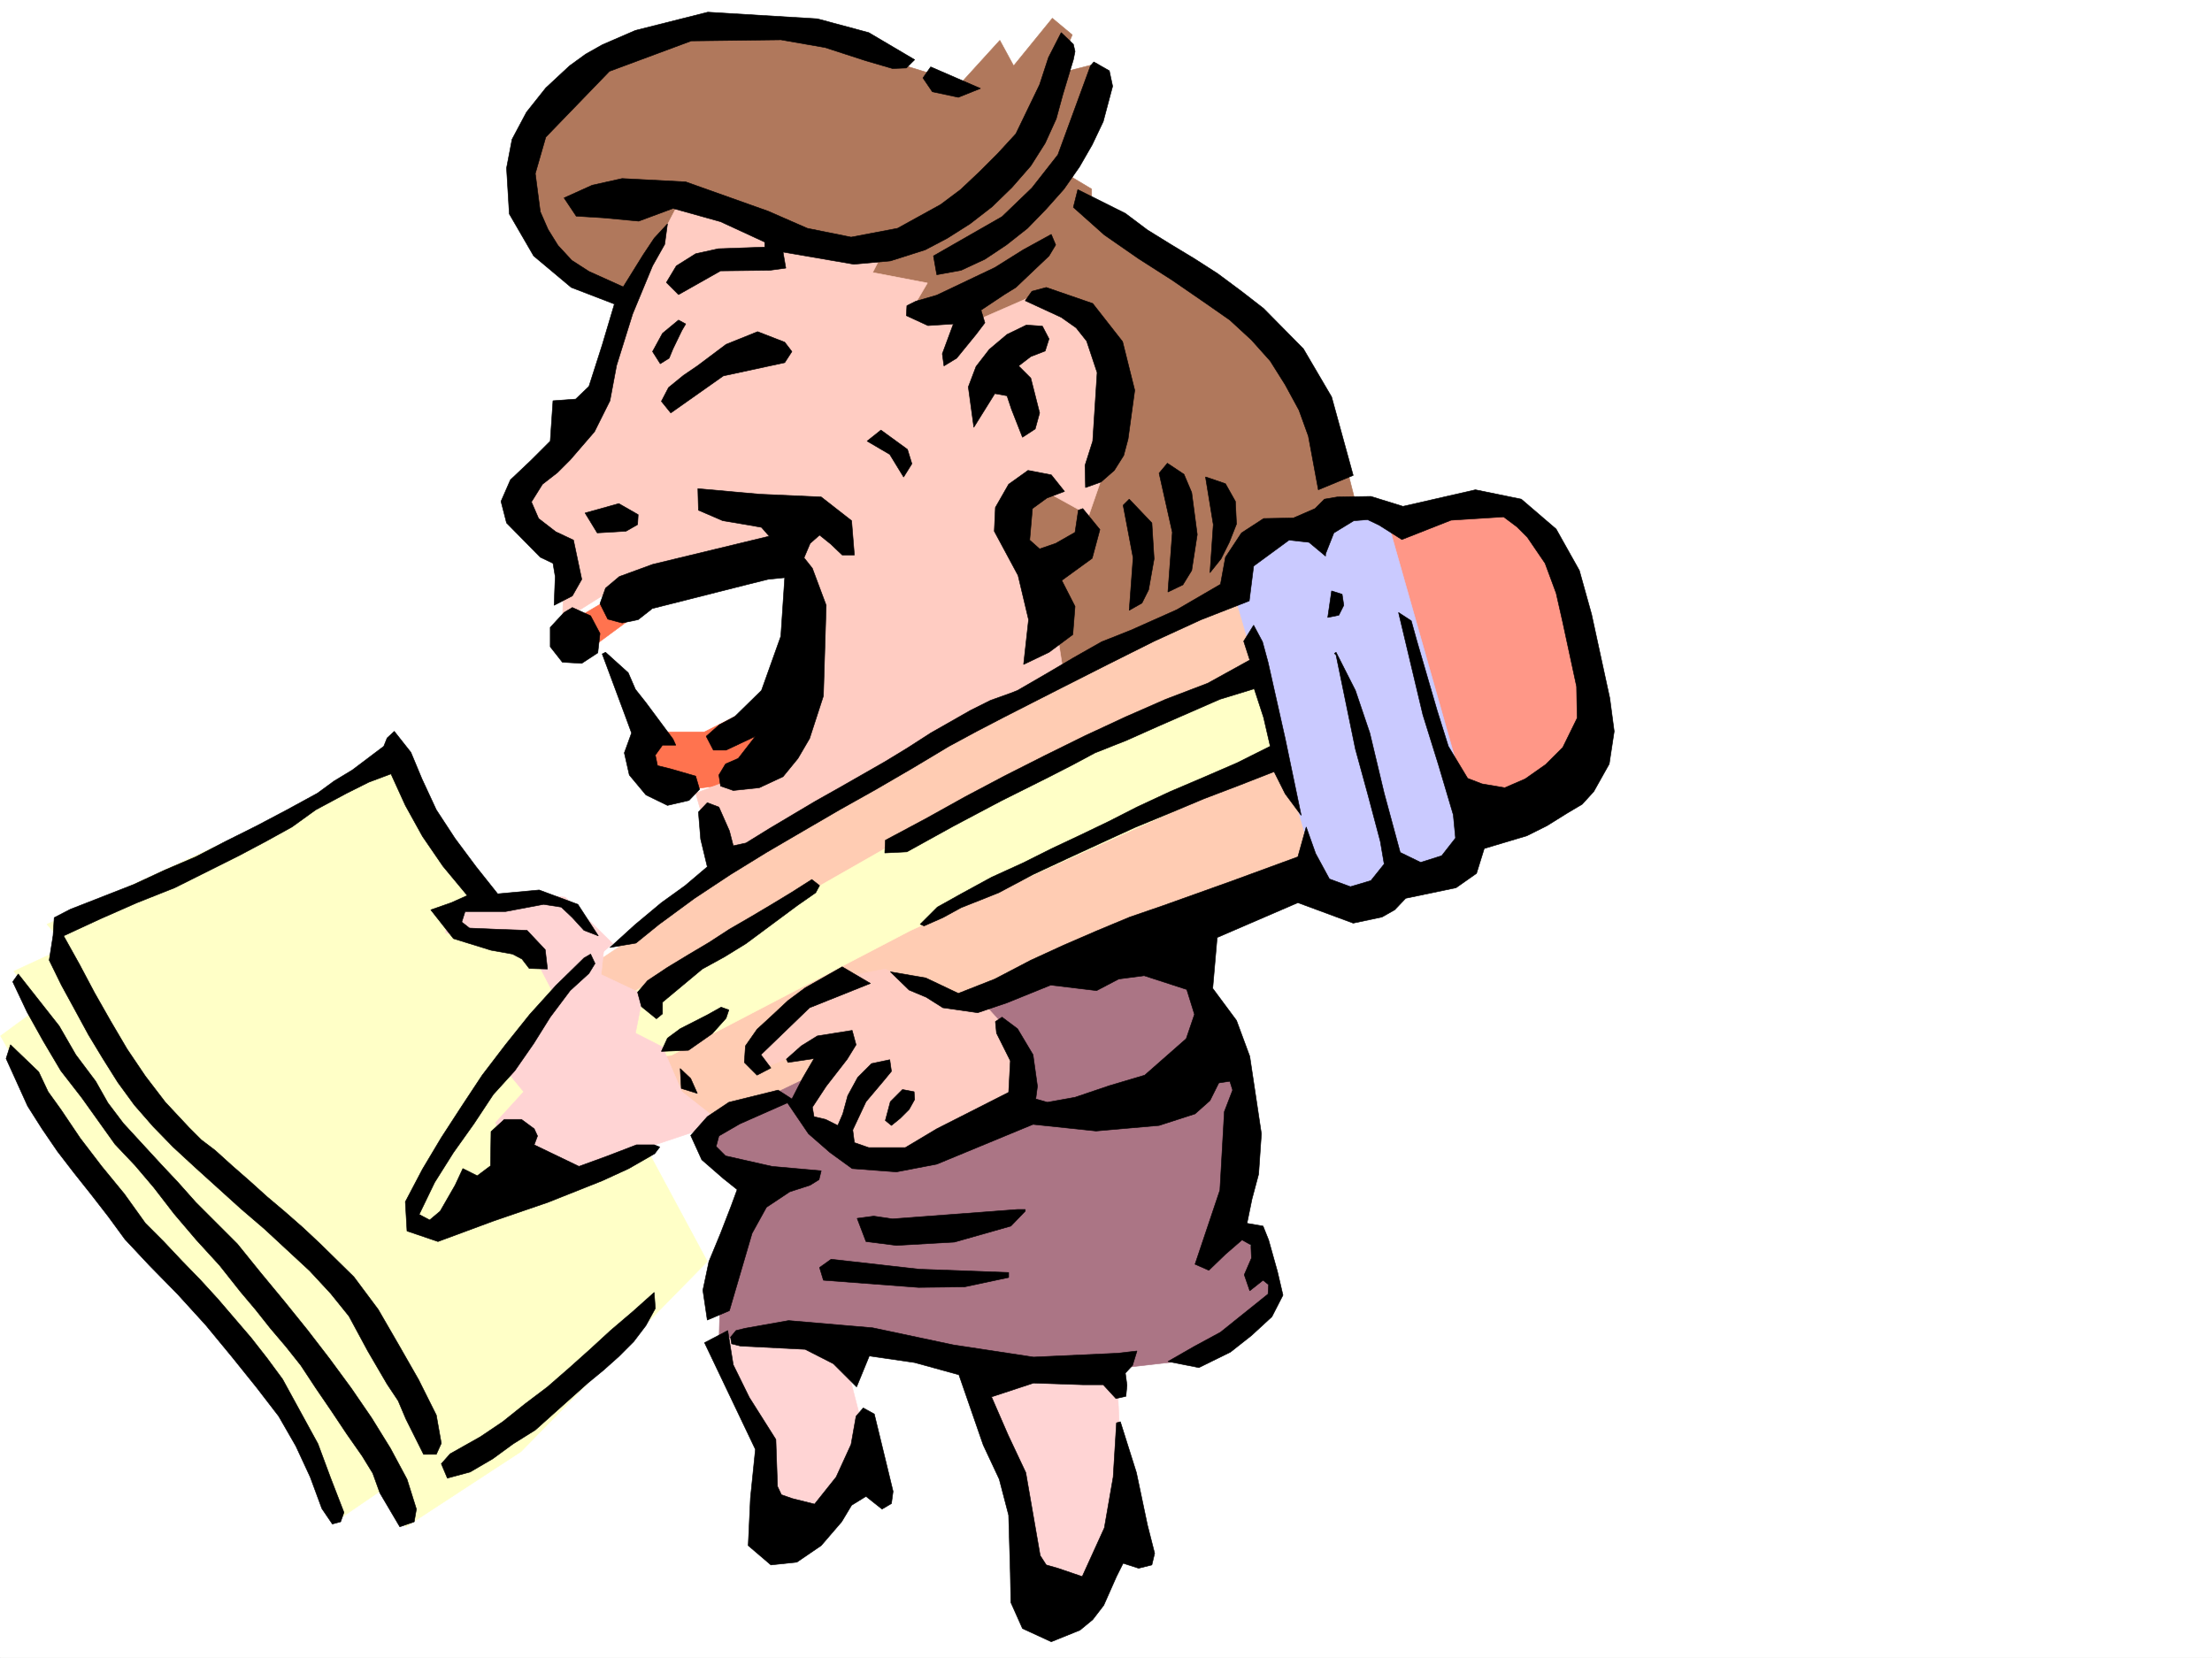 <svg xmlns="http://www.w3.org/2000/svg" width="2997.016" height="2246.297"><rect width="100%" height="100%" fill="#333333" stroke="none"/><defs><clipPath id="a"><path d="M0 0h2997v2244.137H0Zm0 0"/></clipPath></defs><path fill="#fff" d="M0 2246.297h2997.016V0H0Zm0 0"/><g clip-path="url(#a)" transform="translate(0 2.16)"><path fill="#fff" fill-rule="evenodd" stroke="#fff" stroke-linecap="square" stroke-linejoin="bevel" stroke-miterlimit="10" stroke-width=".743" d="M.742 2244.137h2995.531V-2.16H.743Zm0 0"/></g><path fill="#ffffc7" fill-rule="evenodd" stroke="#ffffc7" stroke-linecap="square" stroke-linejoin="bevel" stroke-miterlimit="10" stroke-width=".743" d="m531.957 1019.414-158.824 89.89-309.438 143.032 26.196 30.73-71.16 32.961 38.199 46.414-56.188 41.211 86.922 151.317 203.043 218.687 124.379 196.985 41.21 89.89 71.165-48.68 22.48 56.93 155.852-101.855 252.508-257.668-123.633-229.95-125.121-214.972-154.367-193.23Zm0 0"/><path fill="#ff9787" fill-rule="evenodd" stroke="#ff9787" stroke-linecap="square" stroke-linejoin="bevel" stroke-miterlimit="10" stroke-width=".743" d="m1891.11 716.82 127.39-38.984 64.434 26.98 56.187 125.082 15.719 184.278-113.86 86.879-108.66-36.715-71.941-329.574zm0 0"/><path fill="#cacaff" fill-rule="evenodd" stroke="#cacaff" stroke-linecap="square" stroke-linejoin="bevel" stroke-miterlimit="10" stroke-width=".743" d="m1875.39 689.84-192.566 49.426-29.988 59.937 109.402 400.7 71.942 33.702 151.355-64.398 6.727-68.152zm0 0"/><path fill="#ffccb3" fill-rule="evenodd" stroke="#ffccb3" stroke-linecap="square" stroke-linejoin="bevel" stroke-miterlimit="10" stroke-width=".743" d="m1670.82 802.176-504.234 262.164-362.652 241.953 116.168 218.684 128.836-26.196 633.886-272.644 101.895-37.457zm0 0"/><path fill="#ffffc7" fill-rule="evenodd" stroke="#ffffc7" stroke-linecap="square" stroke-linejoin="bevel" stroke-miterlimit="10" stroke-width=".743" d="m852.652 1347.465 392.606-223.926 460.05-214.973 29.95 125.082-501.223 226.938-324.453 169.262-71.16 7.508zm0 0"/><path fill="#fff" fill-rule="evenodd" stroke="#fff" stroke-linecap="square" stroke-linejoin="bevel" stroke-miterlimit="10" stroke-width=".743" d="m1083.422 784.23-12.004 158.786-113.117 71.16-78.668-29.988-83.164-128.055 119.879-71.903 143.847-34.488Zm0 0"/><path fill="#ff734f" fill-rule="evenodd" stroke="#ff734f" stroke-linecap="square" stroke-linejoin="bevel" stroke-miterlimit="10" stroke-width=".743" d="m1057.188 746.77-185.805 37.46-101.153 59.9 29.989 34.45 97.398-71.907zm-19.473 202.968-83.168 41.957h-63.692l-19.472 27.72 22.48 55.405 116.871-14.976 49.461-53.176zm0 0"/><path fill="#b0785c" fill-rule="evenodd" stroke="#b0785c" stroke-linecap="square" stroke-linejoin="bevel" stroke-miterlimit="10" stroke-width=".743" d="m852.652 411.215-106.39-72.649-44.965-113.117 60.683-125.078 170.086-64.398 165.59 3.715 128.871 49.46 75.66 23.188 52.473-57.676 18.727 34.488 52.433-64.437 26.98 22.484-22.484 53.176 56.188-14.234-33.703 154.289 26.234 15.719v32.96l226.274 151.317 101.894 125.082 30.73 120.582-45.706 34.45-71.946-3.716-44.965 59.16-8.21 30.692-278 124.34-418.84-584.235Zm0 0"/><path fill="#ab7585" fill-rule="evenodd" stroke="#ab7585" stroke-linecap="square" stroke-linejoin="bevel" stroke-miterlimit="10" stroke-width=".743" d="m951.54 1528.73 180.6-86.878 350.65-151.317 147.6 29.988 60.684 181.23-20.254 143.067 56.97 106.39-105.65 90.595-131.882 15.015-316.945-32.96-139.352-8.25-59.941 8.25 3.011-114.602 60.684-113.117-75.66-22.485zm0 0"/><path fill="#ffccc2" fill-rule="evenodd" stroke="#ffccc2" stroke-linecap="square" stroke-linejoin="bevel" stroke-miterlimit="10" stroke-width=".743" d="M920.102 274.129 845.148 417.94l-37.46 136.34-110.145 112.336 8.25 50.203 59.941 29.95-3.754 94.39 90.672-56.93 207.543-26.98 33.707 60.684-26.199 173.761-56.969 56.93-68.191 26.195 27.723 94.387 346.191-191.746 125.121-60.684-22.484-143.808-45.707-68.153 38.203-41.953 63.691 35.227 52.434-151.317-44.926-106.351-79.45-41.211-94.39 41.21-74.914-18.726 22.484-38.203-74.214-14.23 14.273-27.723-113.156-10.48-128.875-60.684zm0 0"/><path fill="#ffd4d4" fill-rule="evenodd" stroke="#ffd4d4" stroke-linecap="square" stroke-linejoin="bevel" stroke-miterlimit="10" stroke-width=".743" d="m1316.457 1856.82 196.281-3.754 8.25 167.036-34.484 127.308-60.684 12.004-40.468-56.93-26.938-131.843zm-342.437-41.21 93.683-15.72 72.649 23.97 29.988 116.085-45.707 116.832-83.164-14.976-10.48-101.856zm-155.07-537.04-4.497 41.953 56.93 26.942-10.48 52.433 36.714 18.727 26.2 60.684 53.214 41.957-259.976 86.879-45.707-86.88 38.199-41.956-30.73-37.457 83.163-98.883zm0 0"/><path fill="#ffd4d4" fill-rule="evenodd" stroke="#ffd4d4" stroke-linecap="square" stroke-linejoin="bevel" stroke-miterlimit="10" stroke-width=".743" d="m830.172 1278.57-64.438-62.91-48.68-4.5-110.144 18.73-3.012 34.446 113.157 18.73 33.703 64.399zm0 0"/><path fill="#ffccc2" fill-rule="evenodd" stroke="#ffccc2" stroke-linecap="square" stroke-linejoin="bevel" stroke-miterlimit="10" stroke-width=".743" d="m1328.422 1354.973-34.445 3.754-94.426-45.711-83.168 15.718-105.649 97.399 20.254 22.445 101.153-41.172-52.473 94.348 71.203 68.187 102.637-3.75 71.16-37.46 56.187-19.47 8.25-86.882zm0 0"/><path fill-rule="evenodd" stroke="#000" stroke-linecap="square" stroke-linejoin="bevel" stroke-miterlimit="10" stroke-width=".743" d="m959.043 16.46 148.348 8.993 69.675 18.73 62.207 36.715-11.257 11.223-18.73.742-35.974-10.48-55.445-17.985-59.937-10.48-121.368 1.527-110.886 41.172-86.176 89.149-14.234 49.422 6.765 51.687 10.477 23.969L756 332.547l18.727 20.254 23.226 14.972 46.45 20.957 26.98-43.437 14.976-22.484 17.985-19.47-3.754 27.72-16.461 29.207-26.98 65.18-21.739 69.64-8.992 47.934-20.957 41.957-32.961 38.199-17.246 17.242L735 656.137l-14.973 23.968 9.735 22.485 23.226 17.945 24.008 11.262 11.223 53.176-12.75 22.48-24.711 12.707 1.488-38.941-3.012-17.989-17.203-8.21-45.707-46.45-7.508-29.207 12.746-29.207 27.723-26.238 26.235-26.195 3.714-54.703 30.735-2.227 17.984-17.242 17.985-56.149 16.5-55.445-58.454-22.48-50.945-42.7-32.965-56.89-3.75-62.168 7.465-38.985 19.512-36.675 26.199-32.961 32.215-29.95 21.742-15.757 22.48-12.707 44.965-19.473zm0 0"/><path fill-rule="evenodd" stroke="#000" stroke-linecap="square" stroke-linejoin="bevel" stroke-miterlimit="10" stroke-width=".743" d="m1437.824 44.184 16.461 15.757 2.27 9.735-2.27 11.222-14.23 47.192-8.996 32.965-14.973 32.922-19.473 30.73-25.492 29.207-26.941 26.2-29.989 23.226-30.734 19.469-29.95 15.757-47.194 14.977-49.462 4.496-95.914-16.5 3.754 21.738-21.738 2.973-66.664.781-56.969 32.18-16.46-16.461 13.488-22.484 26.195-16.461 30.734-6.762 62.95-2.23v-6.762l-59.938-27.684-64.437-17.988-46.454 17.246-47.972-4.496-36.715-2.27-16.461-24.71 38.2-17.243 40.468-8.996 86.137 4.5 111.672 39.723 53.175 23.226 59.196 11.965 62.953-11.965 58.414-32.218 26.98-20.215 26.235-24.75 23.968-23.969 24.75-26.937 32.18-66.668 12.004-36.715zm0 0"/><path fill-rule="evenodd" stroke="#000" stroke-linecap="square" stroke-linejoin="bevel" stroke-miterlimit="10" stroke-width=".743" d="m1482.008 83.91 20.996 11.965 4.496 20.957-12.746 47.934-14.977 31.476-17.242 29.953-20.957 29.95-24.008 26.98-25.453 26.234-28.465 22.446-29.246 19.468-32.218 14.977-32.961 6.02-4.496-25.493 92.898-53.175 40.469-38.942 35.23-44.926 44.184-120.586zm-221.031 6.723 67.445 29.207-29.95 12.004-35.23-7.504-12.746-18.73zm199.332 166.293 64.433 32.18 29.953 22.484 31.473 19.469 32.219 19.472 31.476 20.215 32.219 23.969 29.95 23.226 53.96 54.7 38.2 65.14 29.245 106.352-47.23 19.512-13.492-72.688-12.707-35.191-18.727-34.446-20.254-32.218-25.457-28.465-29.246-26.938-32.219-22.484-45.707-31.477-45.667-29.207-46.454-32.218-41.992-37.418zm-35.973 60.644 5.98 14.235-8.992 14.972-29.207 27.723-15.719 14.977-15.757 9.734-31.477 20.996 5.242 17.203-11.965 15.758-26.238 32.18-17.242 10.48-2.23-16.46 14.976-40.43-34.445 2.226-29.246-13.488.742-13.488 12.004-5.985 28.464-8.25 78.668-37.418 38.239-23.969zm-6.766 71.907 62.954 21.738 40.464 51.691 16.461 65.883-8.992 65.922-5.98 22.484-12.746 20.215-17.95 15.715-20.996 7.508-.742-29.95 10.48-32.96 5.98-92.903-14.233-42.695-14.23-17.95-20.216-14.23-48.719-22.484 8.993-12.746zM919.32 433.7l9.735 5.238-5.239 8.953-11.964 24.75-5.239 12.707-12.004 7.507-10.48-16.5 13.488-24.71zm0 0"/><path fill-rule="evenodd" stroke="#000" stroke-linecap="square" stroke-linejoin="bevel" stroke-miterlimit="10" stroke-width=".743" d="m1390.629 440.422 21.703 1.488 8.992 17.242-5.238 16.461-19.473 7.508-16.5 12.707 16.5 16.5 11.965 47.192-5.984 21.703-17.242 11.261-14.977-38.203-5.98-17.984-16.5-3.012-28.465 45.707-7.47-54.699 10.481-27.684 17.985-23.226 23.968-20.215zm-364.137 8.992 36.715 14.234 9.734 12.707-9.734 15.016-83.164 17.945-71.203 50.204-12.746-15.754 9.734-18.692 20.254-16.5 18.73-12.746 38.946-29.207zm167.074 133.332 35.973 26.2 5.98 19.468-11.218 17.988-18.77-30.695-30.695-17.984zm388.106 44.926 22.484 14.976 10.477 24.711 7.508 56.93-7.508 48.68-11.965 19.472-20.25 9.735 5.98-80.86-17.945-80.156zm-188.812 9.738 31.476 5.98 17.984 22.485-23.968 8.992-19.512 14.23-3.711 42.7 13.45 11.965 21.737-7.469 26.239-14.977 4.496-29.988 5.98-2.23 23.227 28.465-10.48 38.945-41.212 29.95 17.989 35.19-3.012 38.2-32.219 23.968-34.445 16.5 6.723-60.683-14.23-59.903-32.22-59.937 1.485-32.18 17.988-31.476zm241.245 8.992 26.239 8.993 13.488 23.968 1.484 30.692-9.734 24.71-11.223 22.485-14.972 18.73 4.496-65.18-10.52-64.398zm-688.55 15.719 83.91 7.504 83.164 3.754 41.21 32.18 3.755 46.453h-16.5l-15.719-14.977-14.973-12.004-12.746 11.262-8.254 19.473 11.262 14.23 18.73 50.164-3.753 122.856-18.73 57.672-15.759 26.937-20.215 24.75-32.214 14.977-35.23 3.753-17.204-6.019-2.27-14.977 8.993-14.976 17.246-7.508 23.223-29.95-39.723 18.731H966.55l-9.735-18.73 17.946-15.719 20.996-11.223 35.972-35.226 26.2-73.39 5.277-79.415-22.48 2.27-26.98 6.722-130.36 32.965-1.524 1.485-17.207 13.488-21.738 4.496-19.473-5.238-10.515-20.957 7.504-20.997 18.73-15.718 44.965-16.461 158.082-38.203-10.48-12.004-16.5-2.969-35.973-6.023-32.961-14.23zm0 0"/><path fill-rule="evenodd" stroke="#000" stroke-linecap="square" stroke-linejoin="bevel" stroke-miterlimit="10" stroke-width=".743" d="m1999.027 663.645 62.168 12.707 47.196 40.468 31.472 56.149 16.5 59.195 24.715 113.82 5.98 44.965-6.726 44.184-20.996 37.457-15.719 17.207-20.215 12.004-27.718 17.242-26.98 13.45-57.712 17.241-10.48 33.707-27.723 19.47-68.187 14.234-14.977 15.718-17.242 9.735-38.945 8.25-74.954-27.723-109.363 47.195-6.023 68.934 32.218 43.441 17.989 48.676 15.758 104.867-3.754 54.664-8.996 33.704-6.762 32.96 21.738 3.754 7.508 18.73 11.965 42.696 7.508 32.18-14.977 29.207-27.723 25.492-28.465 22.445-42.734 20.996-41.953-8.25 35.227-20.214 35.972-19.473 64.438-51.688.742-12.75-7.508-5.98-17.984 14.23-7.469-21.699 9.734-22.48-.742-17.988-12.004-6.723-22.48 19.469-22.485 21.703-18.726-8.211 33.703-100.371 6.02-106.391 11.222-29.207-3.754-11.965-14.976 2.227-11.961 23.969-20.254 17.988-48.68 15.715-85.433 7.507-85.395-8.992-130.398 53.918-54.704 10.48-59.941-4.495-29.95-21.704-29.206-25.453-28.504-41.953-64.438 28.465-28.464 16.461-3.754 14.23 12.746 12.75 62.953 14.23 66.664 5.985-2.973 12-12 7.469-27.722 8.996-31.477 20.957-19.473 35.227-30.73 104.867-29.953 12.707-5.98-40.43 8.21-38.941 15.758-38.203 14.23-36.715 8.25-22.48-18.726-14.977-29.25-25.453-14.973-32.961 22.48-25.453 29.208-19.473 66.707-16.5 18.726 12.004 14.235-27.723 15.719-26.98-35.192 5.238-2.265-4.457 20.214-17.984 21.739-13.489 47.191-7.507 5.281 19.472-12.004 19.508-28.464 36.676-18.73 28.465 2.23 12.75 15.757 3.75 16.461 8.21 6.762-15.714 6.727-24.711 13.488-24.715 18.73-18.727 24.711-5.238 2.27 15.715-10.48 12.75-24.008 28.465-17.946 38.199 2.227 17.203 19.472 6.766h49.461l42.7-25.492 97.398-49.426 2.266-42.695-18.73-37.458-1.524-15.718 8.992-5.985 20.996 15.72 21 35.19 5.98 42.696-2.265 17.246 15.754 4.496 37.46-6.766 46.45-15.718 47.937-14.23 56.227-49.423 11.219-32.965-10.477-33.703-57.71-18.726-34.45 4.496-29.988 15.719-62.168-7.47-59.2 23.97-39.726 13.449-47.191-6.727-22.485-14.23-23.226-9.738-25.453-24.711 47.937 8.25 44.223 20.96 49.422-19.472 48.718-25.457 44.184-20.25 44.965-19.473 44.965-18.73 45.707-15.72 92.16-32.96 89.89-32.961 11.262-40.43 12.746 35.934 18.727 34.484 28.465 10.48 27.722-8.25 17.985-22.484-5.239-30.691-16.5-62.168-17.242-62.914-26.2-127.348-2.265-2.23 2.266-1.524 26.2 51.692 19.51 57.672 19.47 81.64 21.703 80.157 27.722 13.488 28.504-8.992 18.727-23.97-3.012-31.476-20.215-68.152-20.996-67.406-32.96-138.57 17.242 11.261 7.468 26.938 27.723 95.132 15.016 47.934 26.195 43.442 19.473 7.507 30.734 5.239 27.719-12.004 27.722-19.473 23.227-23.223 19.473-39.687-.747-42.7-18.726-86.878-8.992-39.688-14.977-40.469-23.969-35.187-14.23-14.234-17.988-13.489-71.2 4.496-66.668 26.239-30.73-19.473-15.719-7.508-18.73 1.485-26.977 16.5-11.222 28.464v2.973l-22.485-18.73-26.976-2.97-47.977 35.188-5.98 47.196-65.18 25.453-63.695 29.207-62.954 31.476-63.652 32.22-38.242 19.472-38.2 19.472-37.456 19.47-37.457 20.214-48.72 29.207-50.206 29.211-49.422 27.719-50.203 29.21-48.719 28.466-48.68 29.949-48.718 32.219-47.938 35.19-31.473 25.493-35.23 5.98 33.742-30.69 35.934-29.993 32.219-23.223 29.988-25.457-8.992-37.457-3.012-36.675 12.004-12.747 15.719 5.985 14.234 32.215 5.238 20.215 17.242-3.754 31.477-19.47 31.477-18.73 31.472-18.687 30.696-17.246 31.476-17.985 31.473-17.988 30.734-18.687 31.438-20.254 53.957-30.696 26.976-13.488 29.211-10.48 7.504-3.008 37.461-21.703 38.2-22.48 38.237-21.7 39.688-15.758 62.207-27.722 59.2-34.45 6.726-36.675 21.738-32.961 29.95-19.47 40.468-.784 29.207-12.707 12.75-12.746 17.242-2.973 45.707-.781 43.442 13.488zm0 0"/><path fill-rule="evenodd" stroke="#000" stroke-linecap="square" stroke-linejoin="bevel" stroke-miterlimit="10" stroke-width=".743" d="m1529.984 676.352 30.692 32.218 3.012 48.68-7.47 41.953-8.991 17.988-17.243 9.735 5.239-71.16-13.489-71.164zm-691.562 5.984 26.234 15.012-.781 13.453-15.719 8.992-38.98 2.266-16.461-26.977zm965.769 118.355 14.23 4.497 2.27 14.972-6.765 13.492-14.973 3.008zM775.469 823.172l24.75 11.223 12.71 23.968-2.972 26.235-21.738 14.234-26.239-1.527-16.46-20.957v-26.235l18.73-20.215zm923.074 23.968 12.004 22.485 7.508 27.68 23.226 103.382 21.7 104.122-21.7-29.246-15.015-29.95-47.938 18.727-47.195 17.988-46.45 19.473-47.234 19.469-45.668 20.957-47.23 21.742-44.926 20.957-46.492 24.71-50.945 20.255-24.711 13.488-25.458 11.223-5.277-2.266 23.227-23.188 32.218-17.988 41.211-22.48 42.735-19.473 38.945-19.473 38.2-17.984 38.984-18.73 38.199-19.47 44.965-20.96 45.707-19.469 44.969-19.473 44.925-22.484-8.996-38.941-12.707-38.946-46.488 14.235-83.91 36.676-41.953 18.726-43.442 17.246-30.73 16.461-32.219 16.5-64.437 32.219-63.696 33.703-63.691 35.188-29.953 1.488.746-17.203 54.699-29.211 53.957-29.989 52.434-27.722 54.703-27.684 54.699-26.976 54.7-25.454 54.702-23.968 56.93-21.742 56.93-31.434-8.25-25.496zm-878.109 36.676 30.734 27.723 9.734 22.48 14.235 17.989 36.715 49.422 3.753 8.25h-17.988l-9.734 13.488 2.972 14.234 17.985 4.457 33.703 9.735 5.281 17.988-14.273 14.973-29.207 6.765-29.207-14.234-22.485-26.977-6.761-29.949 9.773-26.98-8.25-22.446-31.476-84.648zM534.223 990.95l22.484 28.464 14.973 35.934 19.472 41.953 25.493 38.945 28.464 38.2 29.211 36.714 56.184-5.238 52.473 19.473 27.722 42.695-19.472-7.504-15.758-17.207-14.973-14.23-23.969-3.754-51.691 9.734h-54.7l-4.495 14.234 10.476 8.211 35.973 1.524 41.953 1.488 24.71 26.234 3.013 26.196-24.711-.742-9.774-12.747-12.707-6.726-29.25-5.238-50.945-15.758-30.695-38.942 27.722-9.738 21.7-9.734-32.961-39.688-27.72-40.43-23.226-41.953-19.472-42.695-29.989 11.219-29.953 14.976-41.953 22.48-32.219 23.227-35.23 19.473-36.715 19.473-37.457 18.726-49.461 24.711-50.945 20.215-49.426 21.742-50.203 23.223 21.699 38.945 20.254 38.2 21.703 38.203 22.48 38.199 24.75 36.676 26.981 35.23 32.219 34.445 16.46 16.461 18.731 14.235 23.223 20.996 23.969 20.957 23.226 20.957 24.008 20.254 24.71 21.699 23.227 21.742 45.707 44.926 32.961 44.183 27.723 47.934 26.977 47.195 23.968 47.938 6.766 38.2-6.766 14.976H573.91l-23.969-47.938-10.48-24.71-14.973-22.481-26.238-44.93-25.453-47.191-24.75-30.696-28.465-30.73-30.734-28.465-30.692-28.426-31.476-26.98-31.477-28.465-31.473-28.465-29.207-26.976-26.98-27.684-25.492-29.207-22.446-30.734-20.253-32.22-19.473-32.179-18.727-34.484-17.988-32.922-16.5-33.707 5.281-33.703 1.485-23.97 21.738-11.257 86.14-33.707 41.954-19.473 41.992-17.984 40.43-20.957 41.953-20.957 41.21-21.742 41.216-22.48 22.48-16.462 24.75-14.976 42.7-32.219 4.495-11.219zm565.699 200.741 10.48 8.211-5.242 9.735-24.75 17.242-69.676 51.691-29.207 17.985-29.988 16.46-53.922 44.926v15.758l-8.25 6.727-20.254-16.461-5.238-19.473 13.488-15.758 26.98-17.945 28.466-17.242 27.722-16.461 27.723-17.988 28.504-16.5 27.719-16.461 28.464-17.243zm0 0"/><path fill-rule="evenodd" stroke="#000" stroke-linecap="square" stroke-linejoin="bevel" stroke-miterlimit="10" stroke-width=".743" d="m800.219 1292.8 5.984 12.712-8.25 13.488-25.453 23.227-26.98 35.968-22.48 35.934-25.497 36.715-29.207 32.218-26.234 39.688-27.723 38.941-25.453 40.43-21 43.441 14.234 7.508 14.23-11.965 20.255-35.23 10.48-22.48 19.473 9.773 17.984-13.488.742-46.453 17.989-16.461h23.222l17.246 12.71 4.496 9.735-4.496 12.004 60.684 29.207 38.98-14.23 38.946-14.977h23.968l7.504 2.973-6.761 8.992-35.192 20.215-35.972 16.5-73.43 29.207-74.172 25.453-74.914 27.722-41.957-14.23-2.266-39.688 23.227-44.183 25.492-42.695 27.723-42.7 27.718-41.953 31.477-41.21 32.96-41.177 35.192-38.941 38.239-37.457zm340.875 17.208 38.242 22.48-82.426 32.961-65.922 63.656 13.489 17.985-18.766 9.738-17.203-17.246 1.484-22.441 15.719-22.485 18.766-17.242 23.226-21.7 23.227-17.241zM24.71 1319.742l55.446 70.418 22.48 38.945 26.981 35.973 16.5 29.207 20.957 27.723 24.75 26.937 26.2 28.465 23.222 24.711 24.008 26.98 56.187 56.188 31.477 38.941 32.219 38.946 31.433 38.945 29.993 38.941 29.207 39.727 27.722 40.43 25.492 41.21 22.48 41.915 12.712 40.468-2.973 17.204-19.512 6.765-26.941-45.707-9.734-26.941-14.274-23.227-20.957-29.949-20.996-31.476-20.957-30.692-20.254-30.734-20.215-25.453-20.996-24.711-20.215-25.493-20.215-23.968-28.464-35.934-31.477-34.445-29.988-35.23-27.723-35.934-25.453-29.95-26.98-28.464-44.965-62.953-28.465-36.676-23.969-40.469-21.738-38.941-19.473-41.172zm952.321 44.965 10.477 3.754-3.75 11.223-18.73 20.957-32.22 22.48-36.714 1.488 8.25-17.949 17.242-12.746 36.715-18.727zm-962.801 50.91 38.204 36.715 12.746 26.977 17.242 23.968 26.238 38.946 29.207 38.199 30.73 37.457 28.465 39.687 24.711 24.711 24.715 26.239 24.75 25.453 23.965 26.195 22.485 26.238 22.484 26.196 21.7 27.722 20.995 28.465 47.938 87.621 17.242 46.453 17.984 46.45-4.496 12.707-11.219 3.011-14.234-20.957-15.758-42.699-19.472-41.953-23.223-40.43-29.992-38.98-33.703-41.918-35.23-42.695-38.2-41.954-38.2-38.945-32.96-35.191-22.485-30.73-23.226-29.954-23.223-29.207-22.484-29.207-20.996-30.73-19.473-30.696-29.207-64.437Zm907.356 32.219 14.234 13.488 8.993 20.215-21.739-6.727zm301.187 28.464 15.758 3.009.742 10.48-7.507 13.488-11.965 11.965-12 9.735-8.25-6.723 6.762-25.453zm155.852 162.536h10.48v2.27l-19.472 20.214-76.438 21.7-78.672 4.496-41.21-5.239-11.965-31.437 22.484-3.008 25.453 3.754zm-252.508 67.41 119.14 13.488 121.368 4.497v6.726l-59.941 12.746-62.168.742-128.875-9.734-5.239-17.242zM886.36 1751.21l1.523 21.7-12.746 23.227-16.5 21.699-20.215 20.254-20.996 18.73-20.957 17.203-35.23 31.477-35.973 32.18-29.95 18.726-27.722 20.254-30.735 17.95-30.73 8.25-8.211-19.473 11.965-13.489 41.21-23.226 29.989-20.215 29.953-23.969 30.73-23.226 29.208-25.453 28.465-25.454 27.722-25.492 30.735-26.199zm182.085 38.161 113.86 9.777 109.402 23.184 108.66 16.504 113.86-5.242 26.234-3.012-5.98 19.473-9.739 10.48 2.23 16.5-1.484 14.977-13.492 3.008-17.242-18.727h-27.723l-66.664-2.27-56.969 18.73 22.48 51.688 23.97 50.91 19.511 112.376 8.211 12.746 15.758 4.496 32.961 11.222 29.988-65.925 11.965-68.895 4.496-73.43 5.243-1.484 21.738 68.895 14.976 71.16 9.735 38.203-3.754 15.758-17.945 4.496-20.997-6.766-8.996 17.988-17.242 38.942-14.972 19.473-17.247 14.23-38.941 15.719-38.984-17.946-15.72-35.23-.741-39.688-2.266-78.628-12.71-48.72-21.74-46.41-32.96-95.132-59.942-16.5-61.464-8.992-17.203 41.953-31.477-31.434-38.2-19.473-87.663-4.496-12.004-3.011-1.485-8.993 7.47-8.992 12.003-2.972zm0 0"/><path fill-rule="evenodd" stroke="#000" stroke-linecap="square" stroke-linejoin="bevel" stroke-miterlimit="10" stroke-width=".743" d="m986.023 1802.863 7.47 46.45 21.737 44.183 35.973 56.93 2.23 63.656 5.278 11.258 14.976 5.242 29.95 7.465 29.246-36.676 20.215-44.18 6.765-38.203 9.735-11.261 14.976 8.25 12.746 52.433 12.707 52.434-2.226 16.46-12.75 7.509-21.738-17.243-19.473 12.004-13.488 22.442-27.723 32.218-32.961 22.485-35.191 3.754-30.73-26.239 3.01-64.398 6.724-65.922-68.934-144.55zm0 0"/></svg>
